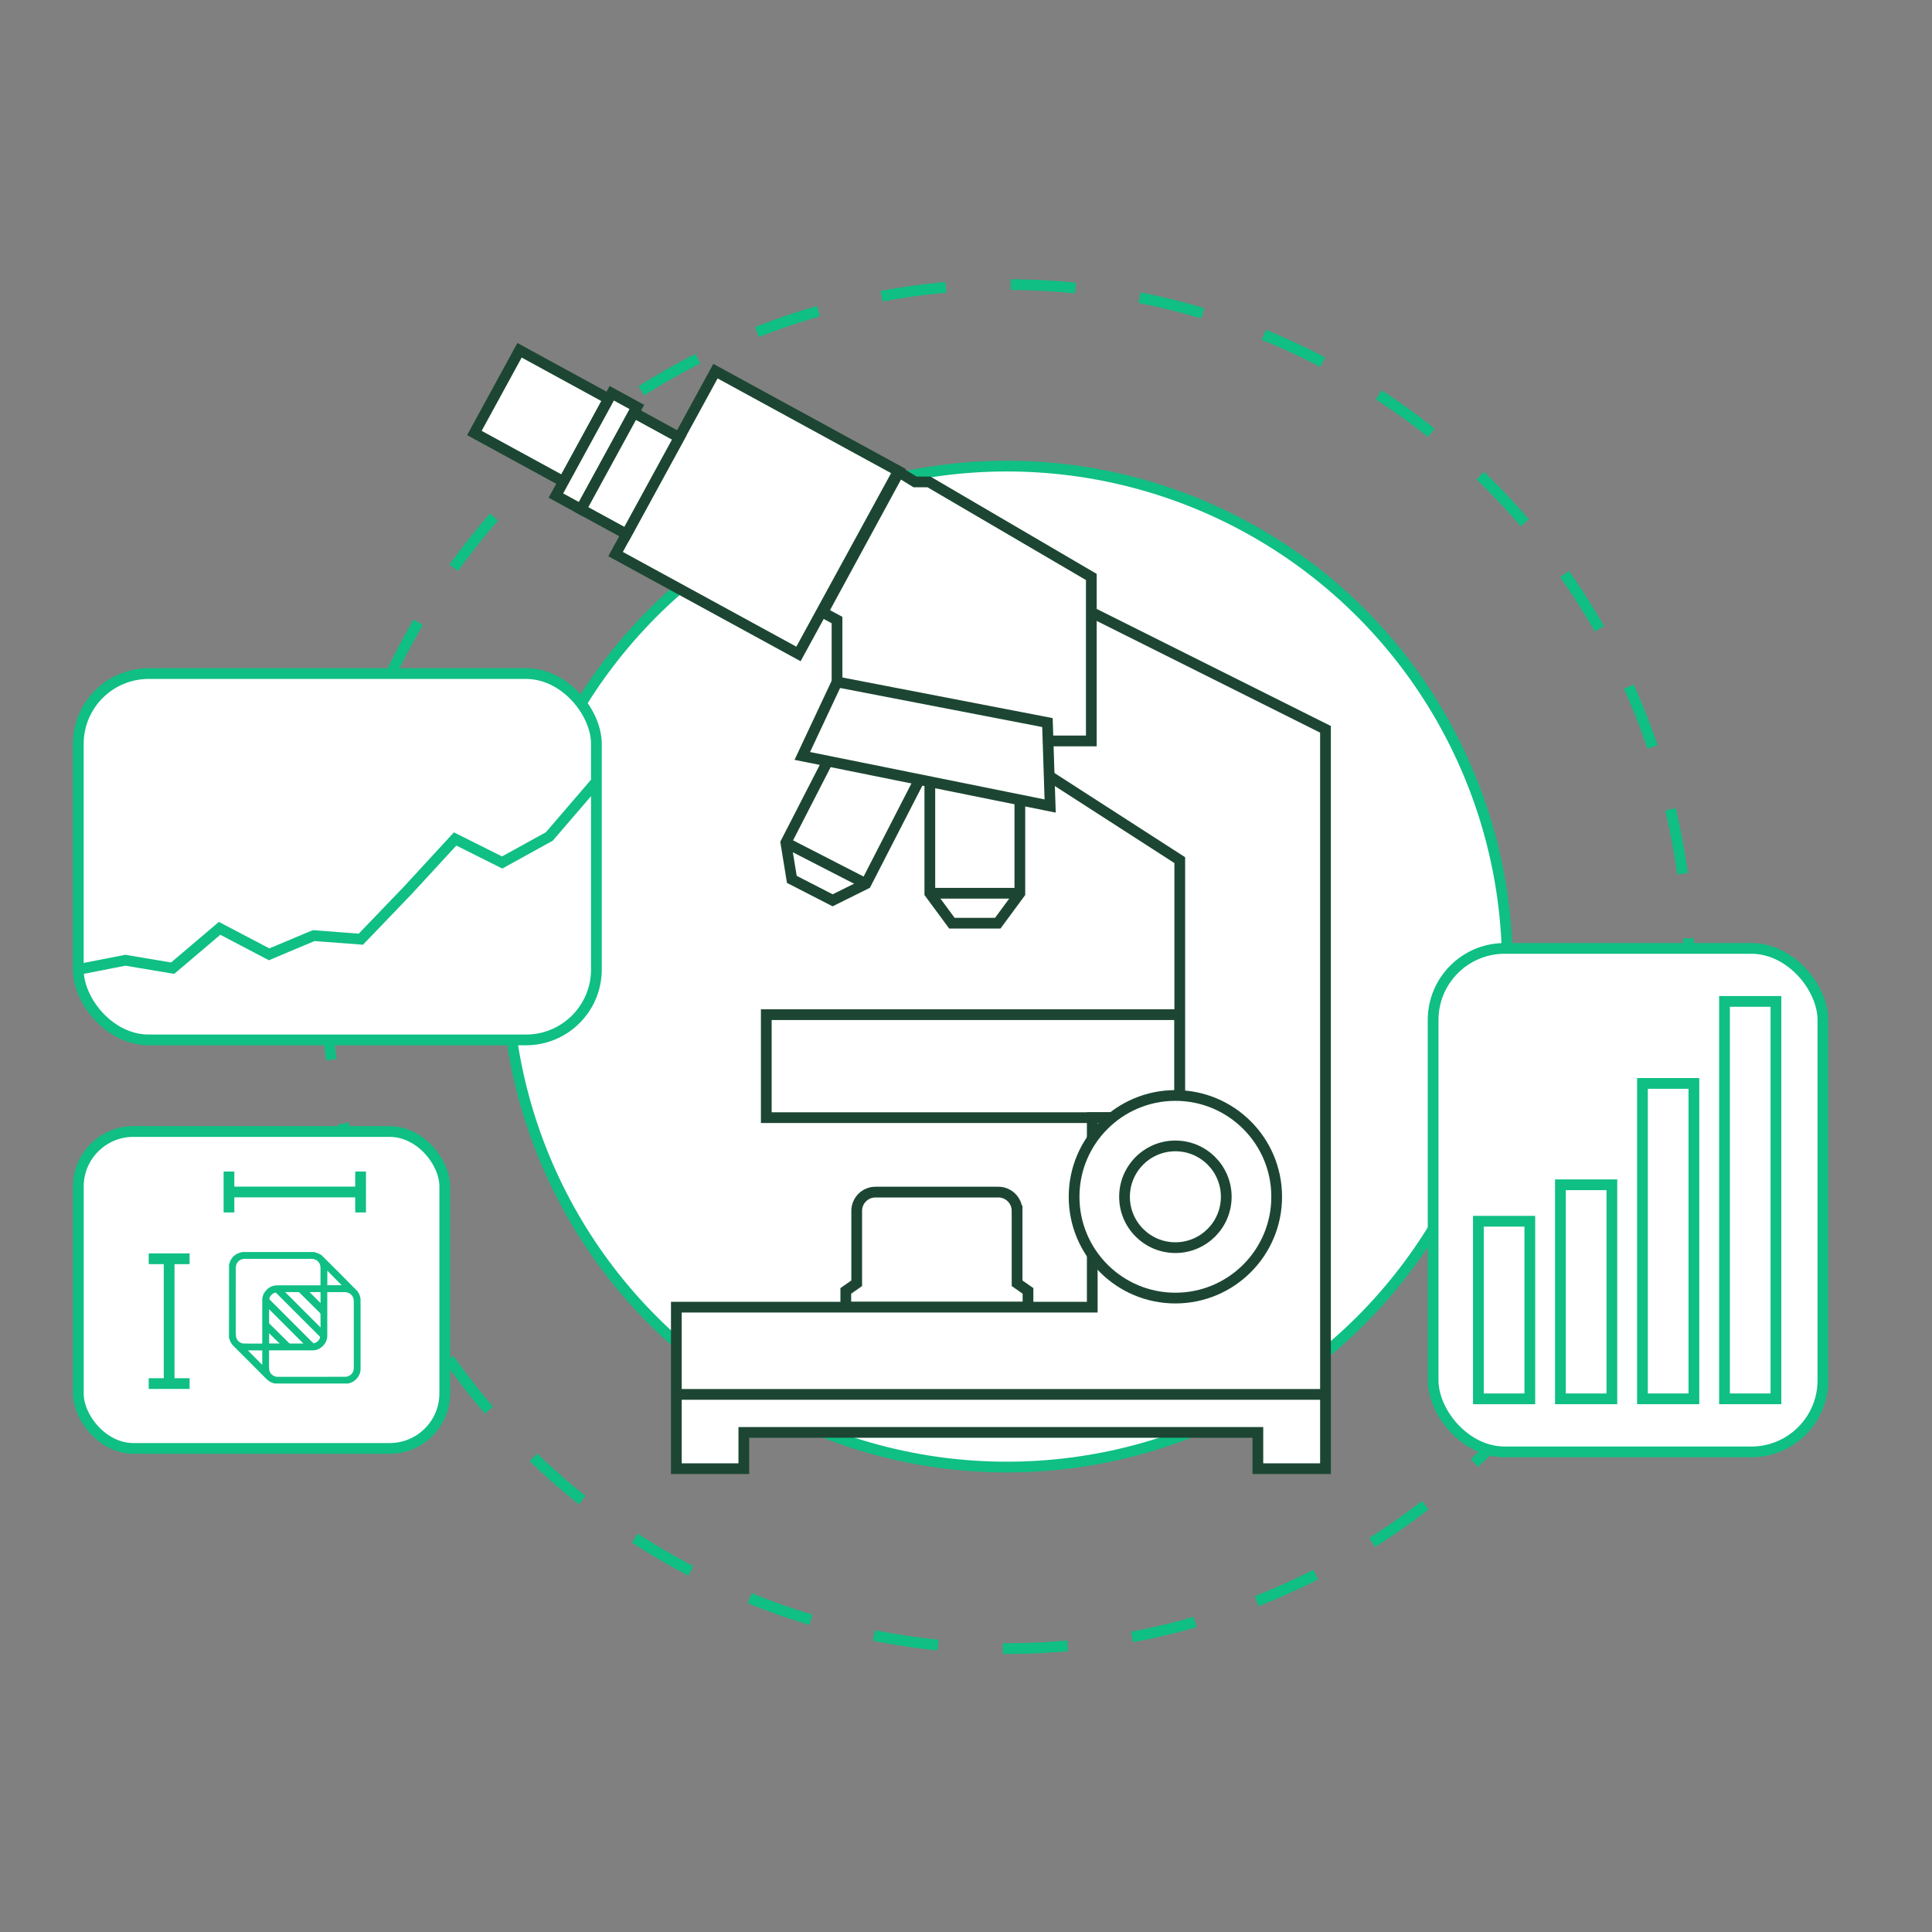 <?xml version="1.0" encoding="UTF-8"?><svg id="a" xmlns="http://www.w3.org/2000/svg" viewBox="0 0 180 180"><rect x="0" y="0" width="180" height="180" fill="#808080" stroke="none"/><defs><style>.b{fill:#0fbf84;}.c{stroke-dasharray:0 6;}.c,.d,.e,.f,.g{stroke-miterlimit:10;}.c,.d,.e,.g{stroke:#0fbf84;}.c,.d,.g{fill:none;}.d{stroke-dasharray:0 0 6.048 6.048;}.e,.f{fill:#fff;}.f{stroke:#1c4633;}</style></defs><circle class="d" cx="93.812" cy="90.054" r="63.538" transform="translate(-18.18 23.963) rotate(-13.283)"/><circle class="e" cx="93.812" cy="90.054" r="46.629"/><g><path class="f" d="m94.759,112.813v6.745l1.017.711v1.517h-16.975v-1.517l1.017-.711v-6.745c0-.966.783-1.748,1.748-1.748h11.444c.966,0,1.748.783,1.748,1.748Z"/><rect class="f" x="71.393" y="94.534" width="38.522" height="9.595"/><polygon class="f" points="123.492 67.949 123.492 136.832 117.192 136.832 117.192 133.455 69.301 133.455 69.301 136.832 63.014 136.832 63.014 121.786 101.763 121.786 101.763 104.129 109.916 104.129 109.916 80.137 89.164 66.765 99.069 55.737 123.492 67.949"/><circle class="f" cx="109.508" cy="111.501" r="9.438"/><circle class="f" cx="109.508" cy="111.501" r="4.739"/><g><rect class="f" x="60.816" y="38.045" width="19.419" height="19.415" transform="translate(-5.186 86.765) rotate(-61.363)"/><rect class="f" x="46.062" y="34.024" width="8.78" height="9.46" transform="translate(-7.741 64.461) rotate(-61.363)"/><rect class="f" x="50.135" y="40.71" width="10.86" height="2.67" transform="translate(-7.967 70.662) rotate(-61.363)"/><rect class="f" x="53.58" y="41.693" width="10.258" height="4.823" transform="translate(-8.137 74.494) rotate(-61.363)"/></g><polygon class="f" points="80.065 69.032 101.676 69.032 101.676 53.755 86.551 44.899 85.25 44.899 83.756 43.978 76.651 57.049 77.984 57.767 77.984 67.708 80.065 69.032"/><g><polygon class="f" points="95.017 70.645 95.017 83.223 92.96 86.01 88.686 86.01 86.63 83.223 86.63 70.645 95.017 70.645"/><line class="f" x1="86.63" y1="83.223" x2="95.017" y2="83.223"/></g><g><polygon class="f" points="86.422 71.15 80.677 82.34 77.574 83.88 73.773 81.928 73.216 78.509 78.96 67.32 86.422 71.15"/><line class="f" x1="73.216" y1="78.509" x2="80.677" y2="82.34"/></g><polygon class="f" points="97.84 75.095 74.748 70.428 77.984 63.533 97.588 67.32 97.84 75.095"/><line class="f" x1="63.014" y1="129.913" x2="123.492" y2="129.913"/></g><rect class="e" x="7.294" y="62.755" width="48.271" height="34.131" rx="6.557" ry="6.557"/><rect class="e" x="7.297" y="105.42" width="34.141" height="29.526" rx="5.129" ry="5.129"/><rect class="e" x="133.521" y="88.361" width="36.314" height="46.909" rx="6.667" ry="6.667"/><rect class="e" x="137.737" y="113.78" width="4.793" height="16.547"/><rect class="e" x="145.381" y="110.383" width="4.793" height="19.943"/><rect class="e" x="153.024" y="100.941" width="4.793" height="29.385"/><rect class="e" x="160.668" y="93.3" width="4.793" height="37.026"/><path class="b" d="m29.26,116.646c.178.061.351.113.514.186.095.043.185.109.259.183.647.641,1.291,1.285,1.933,1.931.332.334.657.676.991,1.008.152.151.321.283.432.473.123.211.203.435.203.678.003,2.151.003,4.302 0,6.454-0.0.329-.132.615-.341.863-.197.233-.449.383-.745.459-.029.007-.06.008-.093.02-2.261.007-4.519.007-6.79,0-.074-.021-.137-.031-.197-.049-.279-.082-.49-.259-.693-.464-.976-.989-1.961-1.969-2.946-2.949-.204-.203-.352-.431-.416-.712-.004-.016-.025-.028-.039-.041,0-2.292,0-4.584.007-6.888.016-.029.028-.045.033-.064.122-.472.404-.805.86-.983.111-.043.229-.069.344-.102,2.224,0,4.448,0,6.682,0m-7.294,3.682c0,1.241-.001,2.482.001,3.723 0.0.148.005.297.021.444.037.352.346.667.736.676.544.012,1.088.003,1.632.003.026,0,.051-.004.079-.007v-.12c0-1.312.001-2.624-.001-3.937-0-.254.07-.487.208-.696.289-.439.699-.666,1.228-.667,1.288-.001,2.577-0,3.865-0h.127v-.12c0-.506,0-1.013,0-1.52,0-.486-.359-.825-.829-.826-2.08-.005-4.161-.003-6.242 0-.214 0-.411.071-.571.224-.175.167-.249.378-.251.611-.005.731-.002,1.462-.002,2.213m10.996,6.548c0-1.88.001-3.76-.001-5.639-0-.225-.063-.433-.223-.602-.168-.178-.383-.252-.62-.254-.517-.006-1.033-.002-1.55-.002-.023,0-.045.002-.075.004v.127c0,1.329.001,2.658-.001,3.987-0.0.076-.013.153-.031.227-.071.295-.222.541-.453.741-.24.208-.515.336-.832.337-1.329.005-2.658.002-3.987.002h-.122c0,.557-.001,1.101.001,1.644 0.0.06.011.119.019.179.048.37.423.647.772.647,2.108-.002,4.215.001,6.323-.006.135-.001.283-.053.401-.123.258-.152.368-.404.378-.698.006-.183.001-.367.001-.571m-6.457-4.417c.877.877,1.754,1.755,2.634,2.63.033.033.099.068.136.056.242-.076.42-.23.525-.466.034-.076.025-.13-.041-.196-1.33-1.324-2.656-2.651-3.982-3.978-.017-.017-.031-.041-.051-.049-.04-.015-.092-.039-.125-.026-.231.095-.406.249-.492.493-.027.077-.014.127.045.185.45.445.895.893,1.353,1.35m.663-1.479c.893.893,1.785,1.785,2.693,2.693,0-.423.002-.824-.003-1.224-.001-.047-.025-.105-.058-.138-.632-.631-1.267-1.259-1.904-1.885-.029-.028-.082-.045-.123-.046-.367-.004-.734-.002-1.101-.002h-.107c.209.209.401.4.604.602m-2.101,1.591c0,.207.003.415-.002.622-.001.066.019.112.066.159.586.576,1.169,1.154,1.754,1.731.01.01.021.018.029.029.037.053.088.062.15.061.377-.003.755-.001,1.132-.001.028,0,.057-.002.067-.003-1.064-1.064-2.131-2.131-3.196-3.196v.598m-1.612,3.611c.322.322.644.644.975.975v-1.347h-1.335c.127.131.238.246.36.372m7.038-7.487v1.044h1.333c-.446-.454-.881-.896-1.333-1.356v.312m-.668,1.683h-.989c.34.34.687.687,1.025,1.025,0-.309 0-.638-.001-.967,0-.018-.01-.037-.035-.057m-4.106,4.478c-.212-.213-.424-.426-.647-.649v.958h.984c-.118-.108-.222-.204-.336-.309Z"/><g><line class="e" x1="17.664" y1="128.905" x2="13.854" y2="128.905"/><line class="e" x1="21.333" y1="112.96" x2="21.333" y2="109.149"/><line class="e" x1="33.595" y1="112.96" x2="33.595" y2="109.149"/><line class="e" x1="17.664" y1="117.277" x2="13.854" y2="117.277"/><line class="g" x1="15.759" y1="128.905" x2="15.759" y2="117.277"/><line class="g" x1="21.333" y1="111.055" x2="33.595" y2="111.055"/></g><polyline class="e" points="55.565 72.829 51.175 77.935 46.785 80.356 42.403 78.164 38.012 82.931 33.622 87.501 29.232 87.17 28.897 87.306 25.073 88.912 20.46 86.49 16.085 90.203 11.679 89.464 7.297 90.322"/><line class="c" x1="28.897" y1="97.008" x2="28.897" y2="62.755"/><line class="c" x1="42.403" y1="97.008" x2="42.403" y2="62.755"/></svg>